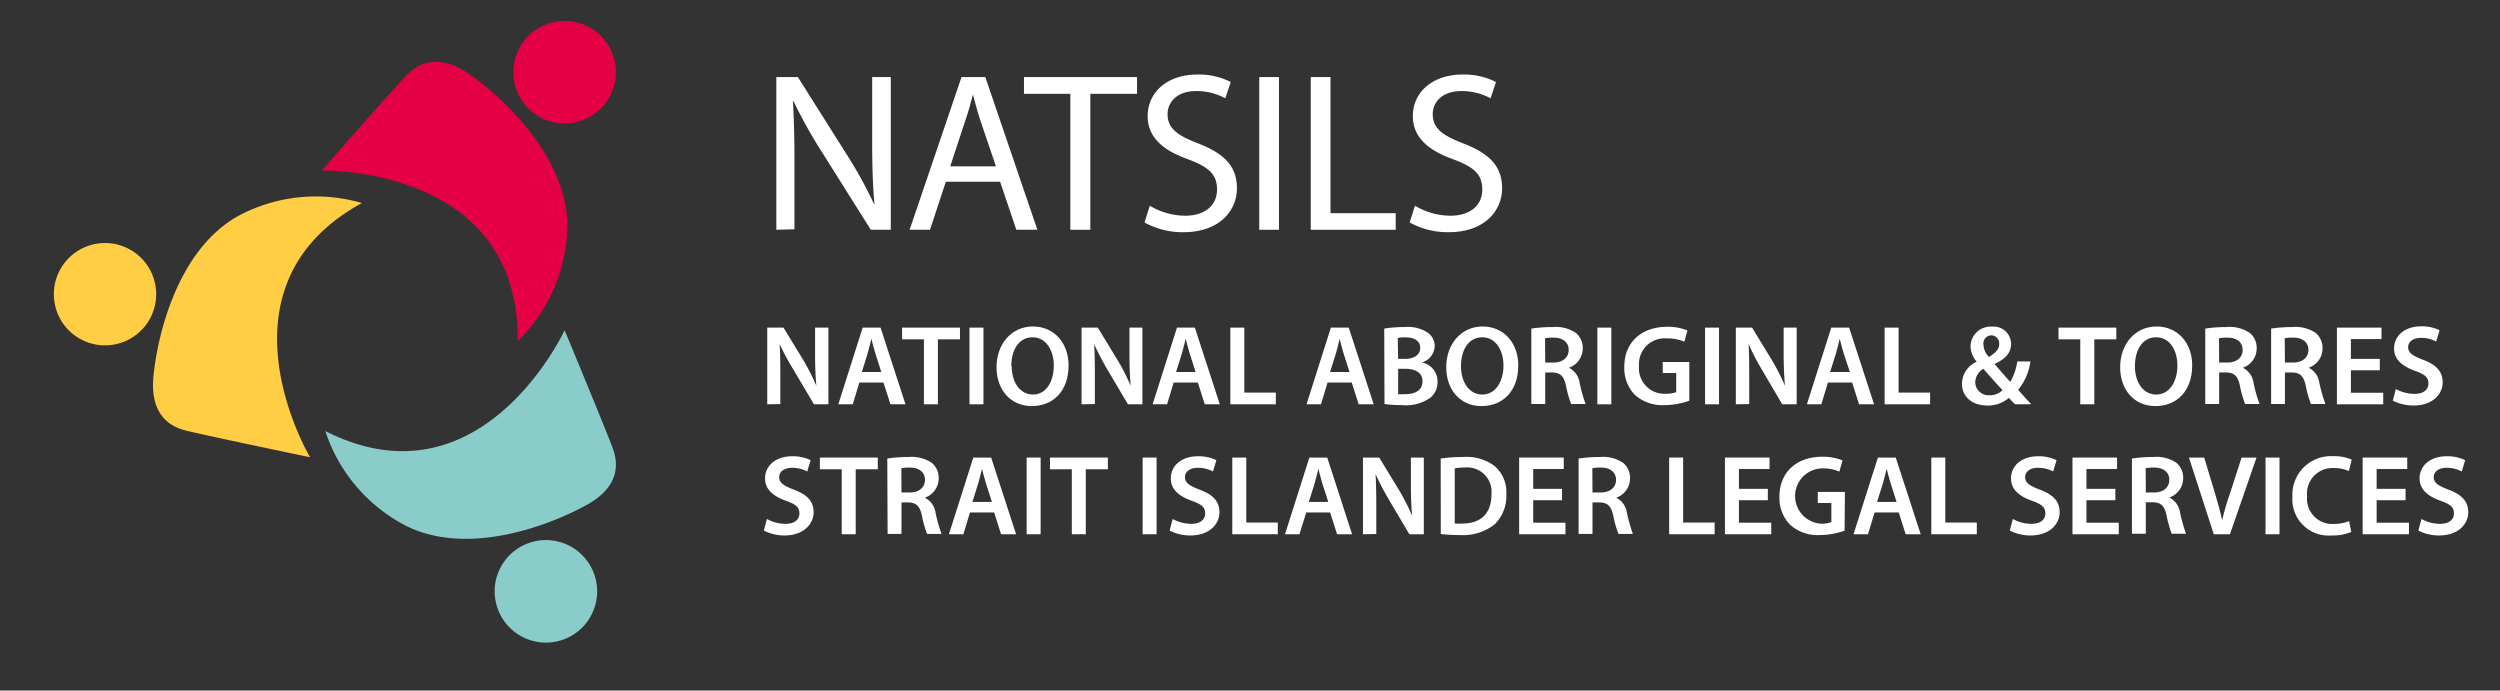 <svg id="f8052b87-de1d-4076-a7ee-12fb1cdabc1b" data-name="Layer 1" xmlns="http://www.w3.org/2000/svg" viewBox="0 0 307.82 85.02"><rect x="0" y="0" width="307.82" height="85.02" fill="#333333" stroke="none"/><title>Artboard 1</title><path d="M39.62,21S64,20.4,63.74,42a20.21,20.21,0,0,0,6.12-14.12c0-8.7-8.19-16.07-12.1-18.77s-6.34-1.15-7.54,0S39.62,21,39.62,21" fill="#e50046"/><path d="M75.83,8.89a6.31,6.31,0,1,1-6.3-6.31,6.3,6.3,0,0,1,6.3,6.31" fill="#e50046"/><path d="M69.53,40.64S59.3,62.81,40.06,53.08a20.19,20.19,0,0,0,10,11.7c7.82,3.83,18-.29,22.18-2.61s3.82-5.19,3.27-6.8-6-14.73-6-14.73" fill="#89ccca"/><path d="M64.45,78.48a6.31,6.31,0,1,1,8.43-2.89,6.3,6.3,0,0,1-8.43,2.89" fill="#89ccca"/><path d="M38.18,56.3S25.67,35.34,44.56,25a20.21,20.21,0,0,0-15.3,1.63c-7.57,4.29-9.94,15.05-10.37,19.78s2.12,6.08,3.76,6.54S38.18,56.3,38.18,56.3" fill="#ffce44"/><path d="M9.83,30.74a6.3,6.3,0,1,1-2.38,8.59,6.3,6.3,0,0,1,2.38-8.59" fill="#ffce44"/><path d="M95.59,28.29V9.49h2.65l6,9.51a53.55,53.55,0,0,1,3.37,6.11l.06,0c-.22-2.51-.28-4.8-.28-7.72V9.49h2.29v18.8h-2.46l-6-9.54a59.55,59.55,0,0,1-3.51-6.28l-.08,0c.14,2.37.19,4.63.19,7.76v8Z" fill="#fff"/><path d="M116.46,22.38l-1.95,5.91H112l6.39-18.8h2.93l6.41,18.8h-2.59l-2-5.91Zm6.17-1.9-1.84-5.41c-.42-1.23-.7-2.34-1-3.43h0c-.28,1.11-.59,2.26-1,3.4L117,20.48Z" fill="#fff"/><polygon points="131.79 11.55 126.08 11.55 126.08 9.49 140 9.49 140 11.55 134.25 11.55 134.25 28.29 131.79 28.29 131.79 11.55" fill="#fff"/><path d="M141.57,25.33a8.61,8.61,0,0,0,4.35,1.23c2.48,0,3.93-1.31,3.93-3.21s-1-2.76-3.54-3.73c-3.07-1.09-5-2.68-5-5.33,0-2.93,2.42-5.11,6.08-5.11a8.56,8.56,0,0,1,4.15.92l-.67,2a7.5,7.5,0,0,0-3.57-.89c-2.56,0-3.54,1.54-3.54,2.82,0,1.76,1.15,2.62,3.74,3.62,3.18,1.23,4.8,2.77,4.8,5.53s-2.15,5.41-6.59,5.41a9.67,9.67,0,0,1-4.79-1.2Z" fill="#fff"/><rect x="155.05" y="9.49" width="2.43" height="18.8" fill="#fff"/><polygon points="161.39 9.49 163.82 9.49 163.82 26.25 171.85 26.25 171.85 28.29 161.39 28.29 161.39 9.49" fill="#fff"/><path d="M174.22,25.33a8.61,8.61,0,0,0,4.35,1.23c2.49,0,3.94-1.31,3.94-3.21s-1-2.76-3.55-3.73c-3.06-1.09-5-2.68-5-5.33,0-2.93,2.43-5.11,6.08-5.11a8.63,8.63,0,0,1,4.16.92l-.67,2a7.58,7.58,0,0,0-3.57-.89c-2.57,0-3.55,1.54-3.55,2.82,0,1.76,1.15,2.62,3.74,3.62,3.18,1.23,4.8,2.77,4.8,5.53s-2.15,5.41-6.58,5.41a9.69,9.69,0,0,1-4.8-1.2Z" fill="#fff"/><path d="M94.47,49.78V40.34h2l2.44,4a27.86,27.86,0,0,1,1.61,3.17h0c-.12-1.26-.16-2.48-.16-3.92V40.34H102v9.44h-1.78l-2.46-4.16A30.57,30.57,0,0,1,96,42.37h0c.07,1.22.08,2.47.08,4v3.38Z" fill="#fff"/><path d="M105.81,47.1,105,49.78h-1.78l3-9.44h2.2l3.07,9.44h-1.85l-.86-2.68Zm2.7-1.3-.74-2.32c-.18-.58-.34-1.22-.48-1.77h0c-.14.55-.28,1.2-.45,1.77l-.72,2.32Z" fill="#fff"/><polygon points="113.76 41.78 111.07 41.78 111.07 40.34 118.2 40.34 118.2 41.78 115.48 41.78 115.48 49.78 113.76 49.78 113.76 41.78" fill="#fff"/><rect x="119.37" y="40.34" width="1.72" height="9.44" fill="#fff"/><path d="M131.57,45c0,3.17-1.92,5-4.53,5s-4.34-2-4.34-4.8,1.82-5,4.48-5,4.39,2.09,4.39,4.78m-7,.14c0,1.92,1,3.46,2.62,3.46S129.75,47,129.75,45c0-1.78-.89-3.47-2.61-3.47s-2.62,1.59-2.62,3.54" fill="#fff"/><path d="M133.17,49.78V40.34h2l2.44,4a26.31,26.31,0,0,1,1.61,3.17h0c-.11-1.26-.15-2.48-.15-3.92V40.34h1.59v9.44h-1.78l-2.46-4.16a34.76,34.76,0,0,1-1.7-3.25h0c.07,1.22.09,2.47.09,4v3.38Z" fill="#fff"/><path d="M144.51,47.1l-.81,2.68h-1.78l3-9.44h2.2l3.07,9.44h-1.85l-.85-2.68Zm2.7-1.3-.74-2.32c-.18-.58-.34-1.22-.48-1.77h0c-.14.55-.28,1.2-.45,1.77l-.73,2.32Z" fill="#fff"/><polygon points="151.49 40.34 153.21 40.34 153.21 48.34 157.09 48.34 157.09 49.78 151.49 49.78 151.49 40.34" fill="#fff"/><path d="M163.46,47.1l-.81,2.68h-1.78l3-9.44h2.2l3.07,9.44h-1.85l-.85-2.68Zm2.7-1.3-.74-2.32c-.18-.58-.33-1.22-.47-1.77h0c-.14.55-.28,1.2-.45,1.77l-.73,2.32Z" fill="#fff"/><path d="M170.44,40.46a14.74,14.74,0,0,1,2.51-.19,4.45,4.45,0,0,1,2.7.6,2,2,0,0,1,1,1.76,2.19,2.19,0,0,1-1.57,2v0A2.37,2.37,0,0,1,177,47.05a2.44,2.44,0,0,1-.91,1.94,5.23,5.23,0,0,1-3.5.89,15.87,15.87,0,0,1-2.12-.13Zm1.71,3.73H173c1.19,0,1.87-.56,1.87-1.36s-.68-1.29-1.77-1.29a4.85,4.85,0,0,0-1,.07Zm0,4.34a5.73,5.73,0,0,0,.91,0c1.11,0,2.09-.42,2.09-1.58s-1-1.54-2.15-1.54h-.85Z" fill="#fff"/><path d="M186.94,45c0,3.17-1.92,5-4.53,5s-4.34-2-4.34-4.8,1.82-5,4.48-5,4.39,2.09,4.39,4.78m-7.05.14c0,1.92,1,3.46,2.62,3.46S185.12,47,185.12,45c0-1.78-.89-3.47-2.61-3.47s-2.62,1.59-2.62,3.54" fill="#fff"/><path d="M188.55,40.46a16.62,16.62,0,0,1,2.6-.19,4.41,4.41,0,0,1,2.92.75,2.4,2.4,0,0,1,.81,1.89,2.52,2.52,0,0,1-1.71,2.37v0a2.43,2.43,0,0,1,1.32,1.83,18.25,18.25,0,0,0,.74,2.63h-1.78a13.72,13.72,0,0,1-.63-2.23c-.26-1.23-.71-1.62-1.69-1.65h-.87v3.88h-1.71Zm1.71,4.18h1c1.16,0,1.89-.62,1.89-1.56s-.73-1.51-1.85-1.51a5.2,5.2,0,0,0-1.06.08Z" fill="#fff"/><rect x="196.68" y="40.34" width="1.72" height="9.44" fill="#fff"/><path d="M208,49.34a9.16,9.16,0,0,1-3,.54,5.11,5.11,0,0,1-3.7-1.26A4.71,4.71,0,0,1,200,45.14c0-3,2.13-4.9,5.26-4.9a6.31,6.31,0,0,1,2.51.45l-.38,1.38a5.19,5.19,0,0,0-2.15-.4,3.16,3.16,0,0,0-3.43,3.39,3.13,3.13,0,0,0,3.28,3.42,3.28,3.28,0,0,0,1.3-.2V45.93h-1.66V44.57H208Z" fill="#fff"/><rect x="209.94" y="40.34" width="1.72" height="9.44" fill="#fff"/><path d="M213.73,49.78V40.34h2l2.44,4a26.31,26.31,0,0,1,1.61,3.17h0c-.11-1.26-.16-2.48-.16-3.92V40.34h1.6v9.44h-1.78L217,45.62a30.57,30.57,0,0,1-1.7-3.25h0c.07,1.22.08,2.47.08,4v3.38Z" fill="#fff"/><path d="M225.07,47.1l-.81,2.68h-1.78l3-9.44h2.2l3.07,9.44h-1.85l-.85-2.68Zm2.7-1.3L227,43.48c-.18-.58-.34-1.22-.48-1.77h0c-.15.55-.28,1.2-.45,1.77l-.73,2.32Z" fill="#fff"/><polygon points="232.05 40.34 233.77 40.34 233.77 48.34 237.65 48.34 237.65 49.78 232.05 49.78 232.05 40.34" fill="#fff"/><path d="M248.1,49.78c-.24-.24-.47-.48-.75-.79a3.92,3.92,0,0,1-2.66.94c-2.09,0-3.12-1.3-3.12-2.66a3,3,0,0,1,1.82-2.73v0a3,3,0,0,1-.76-1.89,2.47,2.47,0,0,1,2.65-2.43,2.14,2.14,0,0,1,2.34,2.12c0,1-.56,1.78-2,2.46v.06c.66.76,1.38,1.6,1.9,2.16a6.85,6.85,0,0,0,.86-2.51H250A7,7,0,0,1,248.49,48c.52.58,1,1.15,1.62,1.77ZM245,48.67a2.2,2.2,0,0,0,1.57-.64c-.58-.6-1.47-1.6-2.36-2.62a2,2,0,0,0-1,1.58,1.64,1.64,0,0,0,1.73,1.68Zm.22-7.38a1,1,0,0,0-1,1.15,2.23,2.23,0,0,0,.68,1.51c.8-.5,1.26-.94,1.26-1.6a1,1,0,0,0-.93-1.06Z" fill="#fff"/><polygon points="256.14 41.78 253.46 41.78 253.46 40.34 260.58 40.34 260.58 41.78 257.87 41.78 257.87 49.78 256.14 49.78 256.14 41.78" fill="#fff"/><path d="M269.92,45c0,3.17-1.92,5-4.53,5s-4.34-2-4.34-4.8,1.82-5,4.48-5,4.39,2.09,4.39,4.78m-7.05.14c0,1.92,1,3.46,2.62,3.46S268.1,47,268.1,45c0-1.78-.88-3.47-2.61-3.47s-2.62,1.59-2.62,3.54" fill="#fff"/><path d="M271.53,40.46a16.62,16.62,0,0,1,2.6-.19,4.41,4.41,0,0,1,2.92.75,2.4,2.4,0,0,1,.81,1.89,2.52,2.52,0,0,1-1.71,2.37v0a2.43,2.43,0,0,1,1.32,1.83,18.25,18.25,0,0,0,.74,2.63h-1.78a13.72,13.72,0,0,1-.63-2.23c-.26-1.23-.71-1.62-1.69-1.65h-.87v3.88h-1.71Zm1.71,4.18h1c1.16,0,1.89-.62,1.89-1.56s-.73-1.51-1.85-1.51a5.2,5.2,0,0,0-1.06.08Z" fill="#fff"/><path d="M279.64,40.46a16.62,16.62,0,0,1,2.6-.19,4.42,4.42,0,0,1,2.92.75,2.43,2.43,0,0,1,.81,1.89,2.52,2.52,0,0,1-1.71,2.37v0a2.4,2.4,0,0,1,1.31,1.83,19.29,19.29,0,0,0,.75,2.63h-1.78a12.71,12.71,0,0,1-.63-2.23c-.27-1.23-.72-1.62-1.7-1.65h-.87v3.88h-1.7Zm1.7,4.18h1c1.16,0,1.89-.62,1.89-1.56s-.73-1.51-1.85-1.51a5.25,5.25,0,0,0-1.07.08Z" fill="#fff"/><polygon points="293.02 45.59 289.46 45.59 289.46 48.36 293.44 48.36 293.44 49.78 287.74 49.78 287.74 40.34 293.23 40.34 293.23 41.75 289.46 41.75 289.46 44.19 293.02 44.19 293.02 45.59" fill="#fff"/><path d="M295,47.9a4.79,4.79,0,0,0,2.28.6c1.11,0,1.73-.51,1.73-1.29s-.48-1.13-1.68-1.56c-1.56-.56-2.55-1.39-2.55-2.75,0-1.54,1.29-2.72,3.33-2.72a5,5,0,0,1,2.27.48l-.42,1.39a3.9,3.9,0,0,0-1.88-.45c-1.09,0-1.57.59-1.57,1.13,0,.73.55,1.07,1.81,1.56,1.64.61,2.44,1.44,2.44,2.8s-1.15,2.84-3.59,2.84a5.6,5.6,0,0,1-2.55-.6Z" fill="#fff"/><path d="M94.43,63.9a4.79,4.79,0,0,0,2.28.6c1.11,0,1.72-.51,1.72-1.29s-.47-1.13-1.68-1.56c-1.55-.56-2.55-1.39-2.55-2.75,0-1.54,1.29-2.72,3.34-2.72a5,5,0,0,1,2.27.48l-.42,1.39a3.93,3.93,0,0,0-1.88-.45c-1.09,0-1.57.59-1.57,1.13,0,.73.55,1.07,1.81,1.56,1.64.61,2.43,1.44,2.43,2.8S99,65.93,96.6,65.93a5.56,5.56,0,0,1-2.55-.6Z" fill="#fff"/><polygon points="103.64 57.78 100.95 57.78 100.95 56.34 108.08 56.34 108.08 57.78 105.36 57.78 105.36 65.78 103.64 65.78 103.64 57.78" fill="#fff"/><path d="M109.25,56.46a16.62,16.62,0,0,1,2.6-.19,4.42,4.42,0,0,1,2.92.75,2.43,2.43,0,0,1,.81,1.89,2.52,2.52,0,0,1-1.71,2.37v0a2.45,2.45,0,0,1,1.32,1.83,18.25,18.25,0,0,0,.74,2.63h-1.78a12.71,12.71,0,0,1-.63-2.23c-.27-1.23-.72-1.62-1.7-1.65H111v3.88h-1.71ZM111,60.64h1c1.16,0,1.89-.62,1.89-1.56s-.73-1.51-1.85-1.51a5.05,5.05,0,0,0-1.06.08Z" fill="#fff"/><path d="M119.43,63.1l-.81,2.68h-1.78l3-9.44h2.2l3.07,9.44h-1.85l-.85-2.68Zm2.7-1.3-.74-2.32c-.18-.58-.34-1.22-.48-1.77h0c-.14.55-.28,1.2-.45,1.77l-.73,2.32Z" fill="#fff"/><rect x="126.41" y="56.34" width="1.72" height="9.44" fill="#fff"/><polygon points="131.97 57.78 129.28 57.78 129.28 56.34 136.41 56.34 136.41 57.78 133.69 57.78 133.69 65.78 131.97 65.78 131.97 57.78" fill="#fff"/><rect x="140.69" y="56.34" width="1.72" height="9.44" fill="#fff"/><path d="M144.39,63.9a4.79,4.79,0,0,0,2.28.6c1.11,0,1.72-.51,1.72-1.29s-.47-1.13-1.68-1.56c-1.55-.56-2.55-1.39-2.55-2.75,0-1.54,1.29-2.72,3.34-2.72a5,5,0,0,1,2.27.48l-.42,1.39a3.93,3.93,0,0,0-1.88-.45c-1.09,0-1.57.59-1.57,1.13,0,.73.55,1.07,1.81,1.56,1.64.61,2.44,1.44,2.44,2.8s-1.15,2.84-3.59,2.84a5.6,5.6,0,0,1-2.55-.6Z" fill="#fff"/><polygon points="151.73 56.34 153.45 56.34 153.45 64.34 157.33 64.34 157.33 65.78 151.73 65.78 151.73 56.34" fill="#fff"/><path d="M160.84,63.1,160,65.78h-1.78l3-9.44h2.2l3.06,9.44h-1.85l-.85-2.68Zm2.71-1.3-.75-2.32c-.18-.58-.33-1.22-.47-1.77h0c-.14.55-.28,1.2-.45,1.77l-.73,2.32Z" fill="#fff"/><path d="M167.82,65.78V56.34h2l2.44,4a26.31,26.31,0,0,1,1.61,3.17h0c-.11-1.26-.15-2.48-.15-3.92V56.34h1.59v9.44h-1.78l-2.46-4.16a33.56,33.56,0,0,1-1.7-3.25h0c.07,1.22.09,2.47.09,4v3.38Z" fill="#fff"/><path d="M177.39,56.46a18.34,18.34,0,0,1,2.75-.19A5.75,5.75,0,0,1,184,57.36a4.21,4.21,0,0,1,1.47,3.47A4.87,4.87,0,0,1,184,64.59a6.33,6.33,0,0,1-4.27,1.29,18.74,18.74,0,0,1-2.33-.13Zm1.73,8a6.65,6.65,0,0,0,.95,0c2.24,0,3.57-1.21,3.57-3.61a3,3,0,0,0-3.35-3.28,5.15,5.15,0,0,0-1.17.1Z" fill="#fff"/><polygon points="192.33 61.59 188.78 61.59 188.78 64.36 192.75 64.36 192.75 65.78 187.05 65.78 187.05 56.34 192.54 56.34 192.54 57.75 188.78 57.75 188.78 60.19 192.33 60.19 192.33 61.59" fill="#fff"/><path d="M194.37,56.46a16.76,16.76,0,0,1,2.61-.19,4.38,4.38,0,0,1,2.91.75,2.4,2.4,0,0,1,.81,1.89,2.51,2.51,0,0,1-1.7,2.37v0a2.44,2.44,0,0,1,1.31,1.83,21.4,21.4,0,0,0,.74,2.63h-1.77a13.34,13.34,0,0,1-.64-2.23c-.26-1.23-.71-1.62-1.69-1.65h-.87v3.88h-1.71Zm1.71,4.18h1c1.17,0,1.9-.62,1.9-1.56s-.73-1.51-1.85-1.51a5.25,5.25,0,0,0-1.07.08Z" fill="#fff"/><polygon points="205.52 56.34 207.24 56.34 207.24 64.34 211.12 64.34 211.12 65.78 205.52 65.78 205.52 56.34" fill="#fff"/><polygon points="217.67 61.59 214.11 61.59 214.11 64.36 218.09 64.36 218.09 65.78 212.39 65.78 212.39 56.34 217.88 56.34 217.88 57.75 214.11 57.75 214.11 60.19 217.67 60.19 217.67 61.59" fill="#fff"/><path d="M227.12,65.34a9.21,9.21,0,0,1-3,.54,5.11,5.11,0,0,1-3.7-1.26,4.71,4.71,0,0,1-1.32-3.48c0-3,2.13-4.9,5.25-4.9a6.23,6.23,0,0,1,2.51.45l-.38,1.38a5.1,5.1,0,0,0-2.14-.4,3.41,3.41,0,0,0-.15,6.81,3.31,3.31,0,0,0,1.3-.2V61.93h-1.67V60.57h3.34Z" fill="#fff"/><path d="M230.82,63.1,230,65.78h-1.78l3-9.44h2.2l3.07,9.44h-1.85l-.85-2.68Zm2.7-1.3-.74-2.32c-.18-.58-.34-1.22-.48-1.77h0c-.14.55-.28,1.2-.45,1.77l-.73,2.32Z" fill="#fff"/><polygon points="237.8 56.34 239.52 56.34 239.52 64.34 243.4 64.34 243.4 65.78 237.8 65.78 237.8 56.34" fill="#fff"/><path d="M247.84,63.9a4.79,4.79,0,0,0,2.28.6c1.11,0,1.72-.51,1.72-1.29s-.47-1.13-1.68-1.56c-1.55-.56-2.55-1.39-2.55-2.75,0-1.54,1.29-2.72,3.34-2.72a5,5,0,0,1,2.27.48l-.42,1.39a3.93,3.93,0,0,0-1.88-.45c-1.09,0-1.57.59-1.57,1.13,0,.73.55,1.07,1.81,1.56,1.64.61,2.44,1.44,2.44,2.8s-1.15,2.84-3.59,2.84a5.56,5.56,0,0,1-2.55-.6Z" fill="#fff"/><polygon points="260.46 61.59 256.9 61.59 256.9 64.36 260.88 64.36 260.88 65.78 255.18 65.78 255.18 56.34 260.67 56.34 260.67 57.75 256.9 57.75 256.9 60.19 260.46 60.19 260.46 61.59" fill="#fff"/><path d="M262.5,56.46a16.76,16.76,0,0,1,2.61-.19A4.38,4.38,0,0,1,268,57a2.4,2.4,0,0,1,.81,1.89,2.51,2.51,0,0,1-1.71,2.37v0a2.42,2.42,0,0,1,1.32,1.83,19.7,19.7,0,0,0,.74,2.63H267.4a13.72,13.72,0,0,1-.63-2.23c-.26-1.23-.71-1.62-1.69-1.65h-.87v3.88H262.5Zm1.71,4.18h1c1.17,0,1.89-.62,1.89-1.56s-.72-1.51-1.85-1.51a5.2,5.2,0,0,0-1.06.08Z" fill="#fff"/><path d="M272.58,65.78l-3.06-9.44h1.88l1.29,4.28c.36,1.19.67,2.3.92,3.45h0c.25-1.12.59-2.27,1-3.42L276,56.34h1.84l-3.27,9.44Z" fill="#fff"/><rect x="278.95" y="56.34" width="1.72" height="9.44" fill="#fff"/><path d="M289.51,65.5a5.88,5.88,0,0,1-2.43.43,4.46,4.46,0,0,1-4.82-4.76,4.75,4.75,0,0,1,5-5,5.45,5.45,0,0,1,2.3.42L289.22,58a4.5,4.5,0,0,0-1.85-.37,3.14,3.14,0,0,0-3.3,3.48,3.1,3.1,0,0,0,3.29,3.4,4.85,4.85,0,0,0,1.88-.35Z" fill="#fff"/><polygon points="296.19 61.59 292.63 61.59 292.63 64.36 296.61 64.36 296.61 65.78 290.91 65.78 290.91 56.34 296.4 56.34 296.4 57.75 292.63 57.75 292.63 60.19 296.19 60.19 296.19 61.59" fill="#fff"/><path d="M298.15,63.9a4.79,4.79,0,0,0,2.28.6c1.11,0,1.72-.51,1.72-1.29s-.47-1.13-1.68-1.56c-1.55-.56-2.55-1.39-2.55-2.75,0-1.54,1.29-2.72,3.34-2.72a5,5,0,0,1,2.27.48l-.42,1.39a3.93,3.93,0,0,0-1.88-.45c-1.09,0-1.57.59-1.57,1.13,0,.73.55,1.07,1.81,1.56,1.64.61,2.44,1.44,2.44,2.8s-1.15,2.84-3.59,2.84a5.56,5.56,0,0,1-2.55-.6Z" fill="#fff"/></svg>